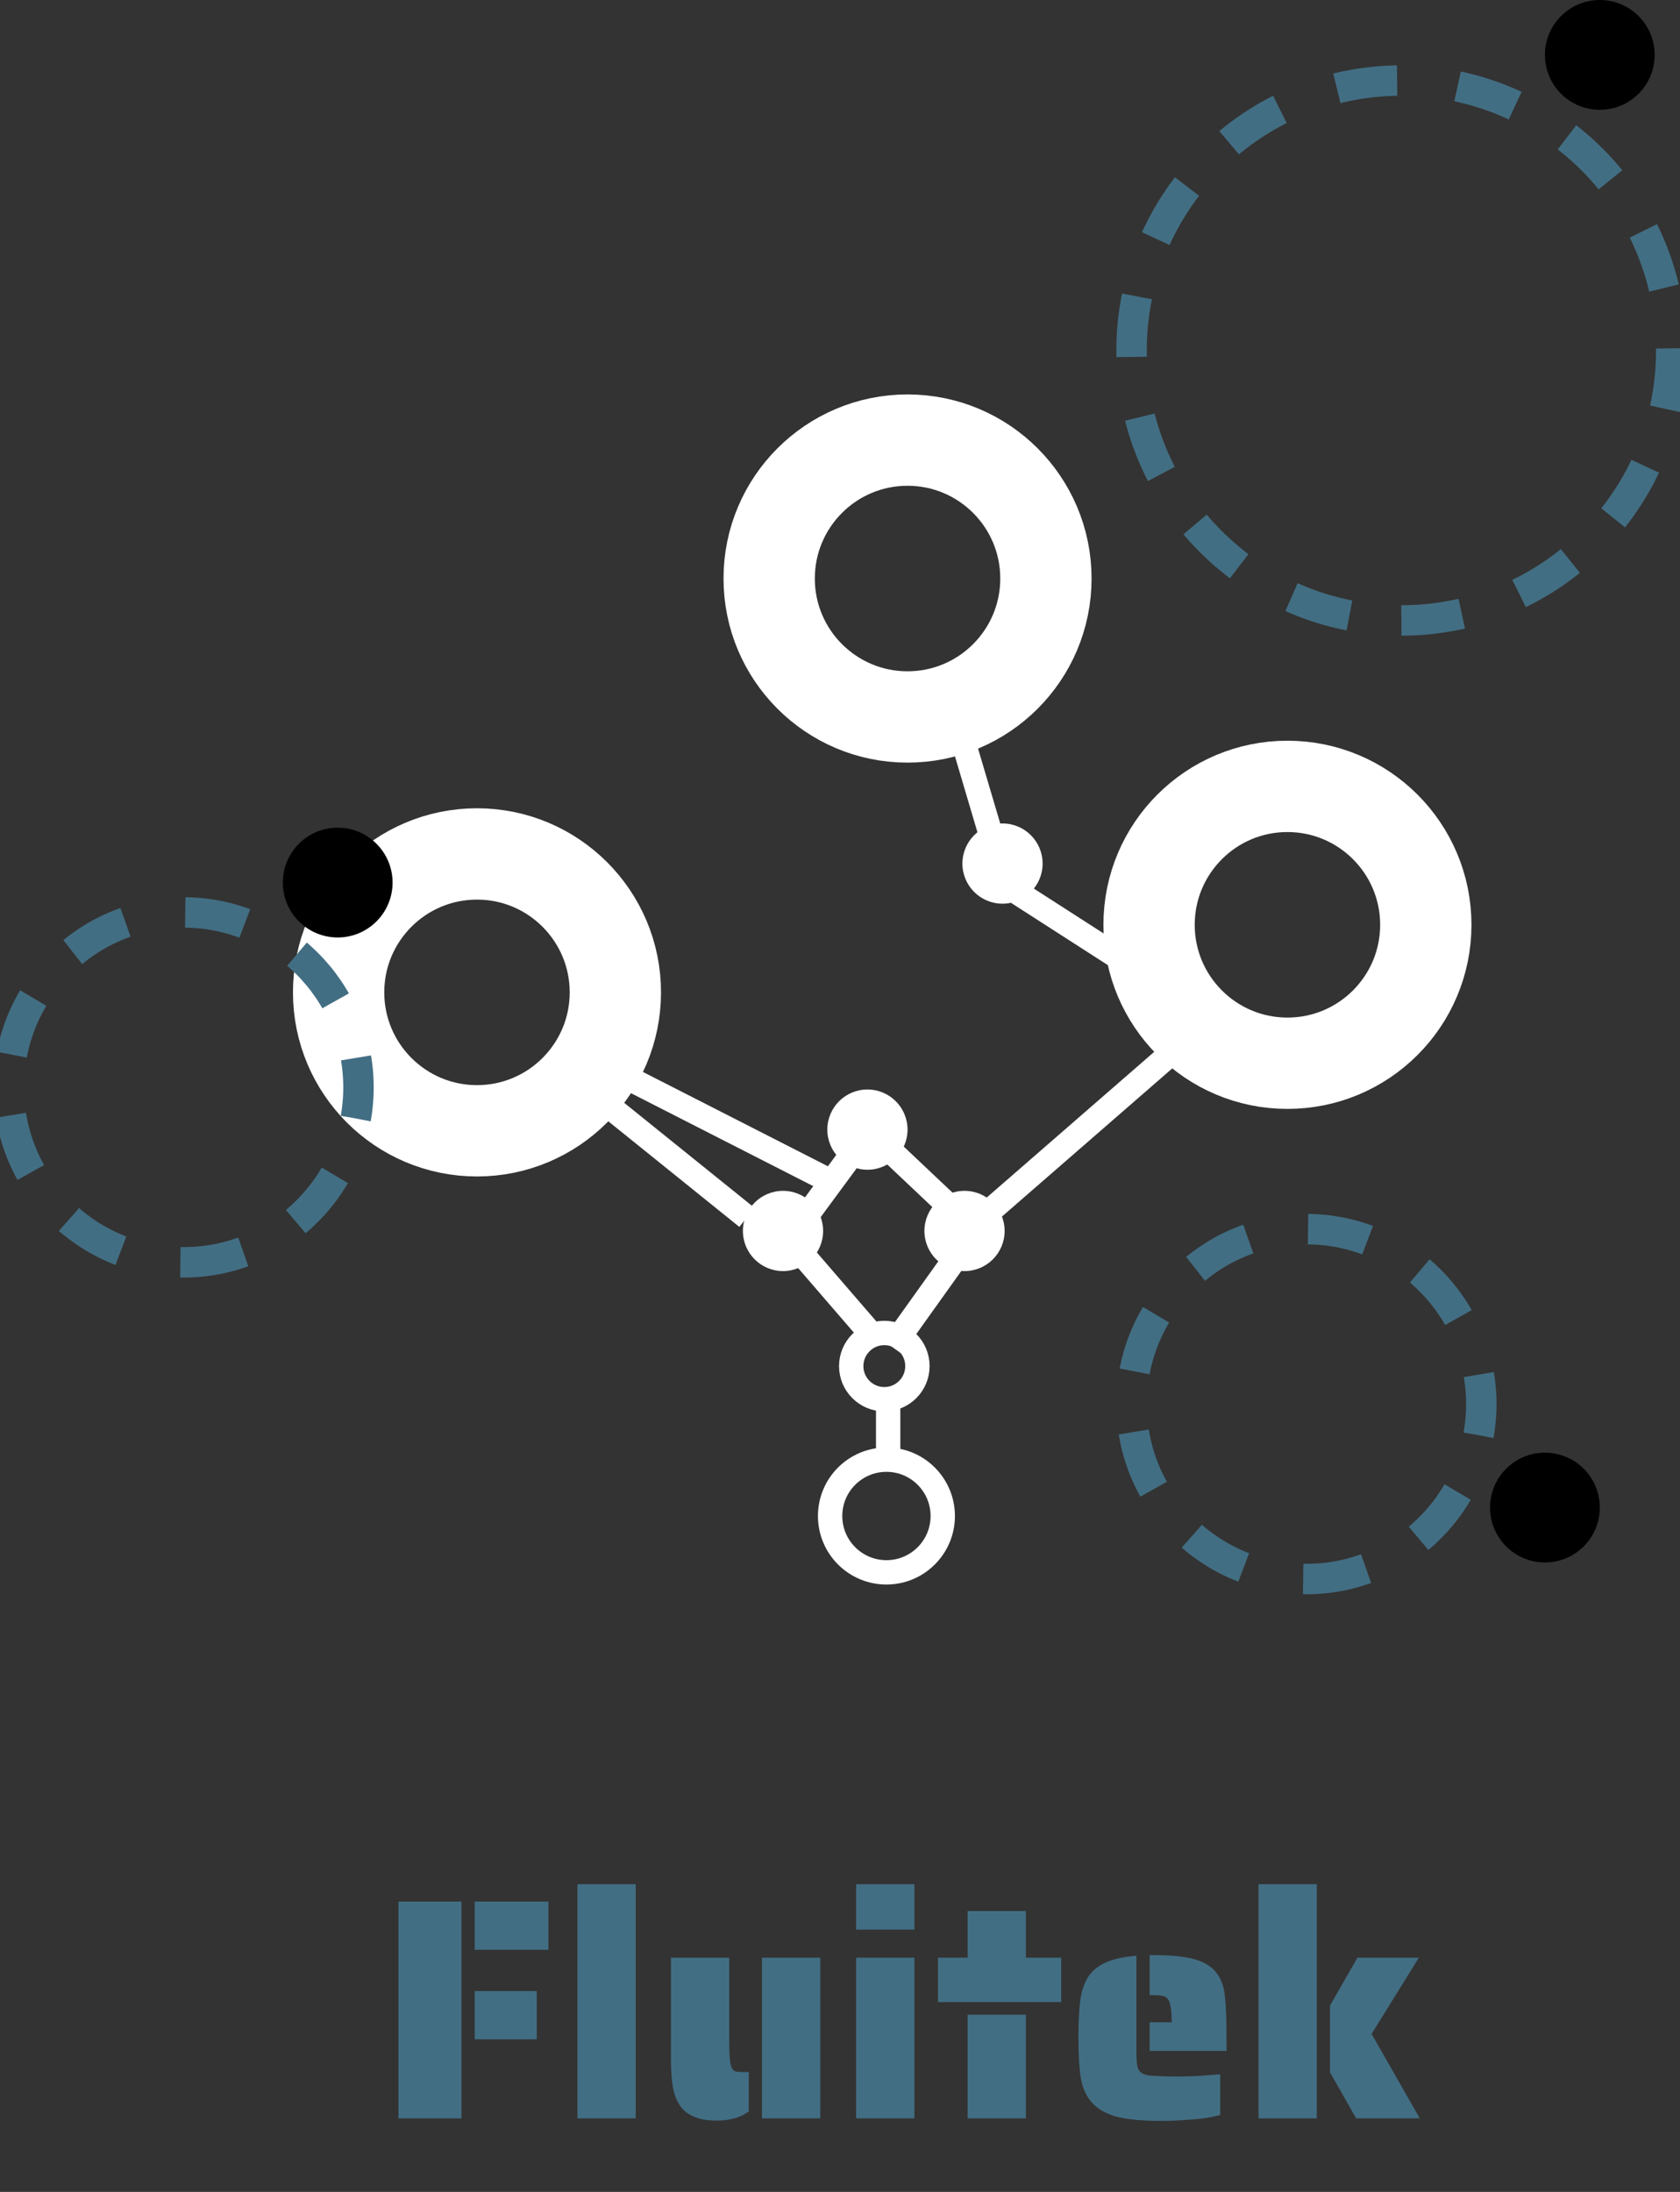 <svg width="276" height="360" viewBox="0 0 276 360" fill="none" xmlns="http://www.w3.org/2000/svg">
<rect x="0" y="0" width="276" height="360" fill="#333333" stroke="none"/>
<g clip-path="url(#clip0_11_260)">
<path d="M214.628 259.342C230.494 259.342 243.356 246.478 243.356 230.61C243.356 214.741 230.494 201.877 214.628 201.877C198.762 201.877 185.9 214.741 185.9 230.61C185.9 246.478 198.762 259.342 214.628 259.342Z" stroke="#426E83" stroke-width="5" stroke-dasharray="10 10"/>
<path d="M230.231 101.903C254.715 101.903 274.562 82.052 274.562 57.566C274.562 33.079 254.715 13.228 230.231 13.228C205.748 13.228 185.9 33.079 185.9 57.566C185.9 82.052 205.748 101.903 230.231 101.903Z" stroke="#426E83" stroke-width="5" stroke-dasharray="10 10"/>
<path d="M149.096 117.754C161.651 117.754 171.829 107.575 171.829 95.018C171.829 82.461 161.651 72.282 149.096 72.282C136.541 72.282 126.363 82.461 126.363 95.018C126.363 107.575 136.541 117.754 149.096 117.754Z" stroke="white" stroke-width="15"/>
<path d="M211.507 174.627C224.062 174.627 234.24 164.447 234.24 151.891C234.24 139.334 224.062 129.155 211.507 129.155C198.952 129.155 188.775 139.334 188.775 151.891C188.775 164.447 198.952 174.627 211.507 174.627Z" stroke="white" stroke-width="15"/>
<path d="M78.362 185.723C90.916 185.723 101.094 175.544 101.094 162.987C101.094 150.431 90.916 140.251 78.362 140.251C65.807 140.251 55.629 150.431 55.629 162.987C55.629 175.544 65.807 185.723 78.362 185.723Z" stroke="white" stroke-width="15"/>
<path d="M30.166 207.325C46.032 207.325 58.894 194.461 58.894 178.593C58.894 162.724 46.032 149.86 30.166 149.86C14.3 149.86 1.438 162.724 1.438 178.593C1.438 194.461 14.3 207.325 30.166 207.325Z" stroke="#426E83" stroke-width="5" stroke-dasharray="10 10"/>
<path d="M164.698 148.422C168.337 148.422 171.286 145.472 171.286 141.833C171.286 138.195 168.337 135.245 164.698 135.245C161.06 135.245 158.11 138.195 158.11 141.833C158.11 145.472 161.06 148.422 164.698 148.422Z" fill="white"/>
<path d="M142.507 192.117C146.146 192.117 149.095 189.167 149.095 185.528C149.095 181.889 146.146 178.939 142.507 178.939C138.869 178.939 135.919 181.889 135.919 185.528C135.919 189.167 138.869 192.117 142.507 192.117Z" fill="white"/>
<path d="M158.457 208.763C162.096 208.763 165.045 205.813 165.045 202.174C165.045 198.535 162.096 195.585 158.457 195.585C154.819 195.585 151.869 198.535 151.869 202.174C151.869 205.813 154.819 208.763 158.457 208.763Z" fill="white"/>
<path d="M128.638 208.763C132.277 208.763 135.226 205.813 135.226 202.174C135.226 198.535 132.277 195.585 128.638 195.585C125 195.585 122.05 198.535 122.05 202.174C122.05 205.813 125 208.763 128.638 208.763Z" fill="white"/>
<path d="M145.281 229.807C148.284 229.807 150.719 227.372 150.719 224.368C150.719 221.364 148.284 218.929 145.281 218.929C142.278 218.929 139.843 221.364 139.843 224.368C139.843 227.372 142.278 229.807 145.281 229.807Z" stroke="white" stroke-width="4"/>
<path d="M145.628 258.243C150.738 258.243 154.88 254.1 154.88 248.99C154.88 243.879 150.738 239.736 145.628 239.736C140.518 239.736 136.376 243.879 136.376 248.99C136.376 254.1 140.518 258.243 145.628 258.243Z" stroke="white" stroke-width="4"/>
<path d="M157.826 120.354L163.374 139.08" stroke="white" stroke-width="4"/>
<path d="M186.614 159.1L167.197 146.616" stroke="white" stroke-width="4"/>
<path d="M194.926 170.791L163.026 198.533" stroke="white" stroke-width="4"/>
<path d="M145.031 187.813L157.513 199.604" stroke="white" stroke-width="4"/>
<path d="M139.619 190.025L129.911 203.203" stroke="white" stroke-width="4"/>
<path d="M156.966 206.657L146.564 221.222" stroke="white" stroke-width="4"/>
<path d="M130.549 204.543L143.725 219.801" stroke="white" stroke-width="4"/>
<path d="M122.716 199.948L97.751 179.835" stroke="white" stroke-width="4"/>
<path d="M136.091 193.835L100.724 175.802" stroke="white" stroke-width="4"/>
<path d="M55.477 153.971C60.456 153.971 64.493 149.934 64.493 144.955C64.493 139.975 60.456 135.938 55.477 135.938C50.498 135.938 46.462 139.975 46.462 144.955C46.462 149.934 50.498 153.971 55.477 153.971Z" fill="black"/>
<path d="M253.809 256.619C258.788 256.619 262.824 252.582 262.824 247.602C262.824 242.623 258.788 238.586 253.809 238.586C248.83 238.586 244.794 242.623 244.794 247.602C244.794 252.582 248.83 256.619 253.809 256.619Z" fill="black"/>
<path d="M262.824 18.033C267.803 18.033 271.839 13.996 271.839 9.016C271.839 4.037 267.803 0 262.824 0C257.845 0 253.809 4.037 253.809 9.016C253.809 13.996 257.845 18.033 262.824 18.033Z" fill="black"/>
<path d="M145.911 230.25V238.59" stroke="white" stroke-width="4"/>
<path d="M65.464 312.314H75.814V347.923H65.464V312.314ZM77.987 312.314H90.097V320.233H77.987V312.314ZM77.987 327.013H88.182V334.932H77.987V327.013ZM94.866 309.468H104.44V347.923H94.866V309.468ZM117.731 348.286C114.626 348.286 112.539 347.337 111.47 345.439C110.987 344.611 110.659 343.61 110.486 342.437C110.314 341.229 110.227 339.763 110.227 338.038V321.527H119.801V334.001C119.801 335.829 119.819 337.037 119.853 337.624C119.922 338.486 120.025 339.107 120.163 339.487C120.301 339.867 120.526 340.108 120.836 340.212C121.147 340.281 121.699 340.315 122.492 340.315H123.01V346.785C121.664 347.785 119.905 348.286 117.731 348.286ZM125.183 321.527H134.757V347.923H125.183V321.527ZM140.653 309.468H150.227V316.921H140.653V309.468ZM140.653 321.527H150.227V347.923H140.653V321.527ZM154.099 321.527H158.964V313.867H168.538V321.527H174.334V328.825H154.099V321.527ZM158.964 330.895H168.538V347.923H158.964V330.895ZM188.869 332.137H192.492C192.492 330.205 192.302 328.963 191.922 328.411C191.715 328.1 191.439 327.911 191.094 327.842C190.749 327.738 190.249 327.686 189.594 327.686H188.869V321.113H189.594C192.561 321.113 194.838 321.355 196.425 321.838C198.046 322.321 199.236 323.114 199.995 324.219C200.685 325.185 201.099 326.427 201.237 327.945C201.41 329.463 201.496 331.741 201.496 334.777V336.847H188.869V332.137ZM190.629 348.337C187.455 348.337 184.953 348.079 183.125 347.561C181.331 347.009 179.985 346.146 179.088 344.973C178.295 343.938 177.777 342.661 177.536 341.143C177.294 339.59 177.174 337.468 177.174 334.777C177.174 332.293 177.26 330.326 177.432 328.877C177.605 327.393 177.967 326.134 178.519 325.098C179.14 323.96 180.089 323.08 181.365 322.459C182.676 321.803 184.453 321.389 186.696 321.217V336.847C186.696 338.02 186.747 338.866 186.851 339.383C186.954 339.867 187.196 340.229 187.575 340.47C187.989 340.746 188.628 340.902 189.49 340.936C190.594 341.005 191.767 341.04 193.009 341.04C195.217 341.04 196.821 340.988 197.822 340.884L200.461 340.677V347.354C199.081 347.768 197.184 348.044 194.769 348.182C193.596 348.286 192.216 348.337 190.629 348.337ZM206.756 309.468H216.329V347.923H206.756V309.468ZM218.503 340.367V329.394L223.005 321.527H233.096L225.334 334.052L233.252 347.923H222.798L218.503 340.367Z" fill="#426E83"/>
</g>
<defs>
<clipPath id="clip0_11_260">
<rect width="276" height="360" fill="white"/>
</clipPath>
</defs>
</svg>
